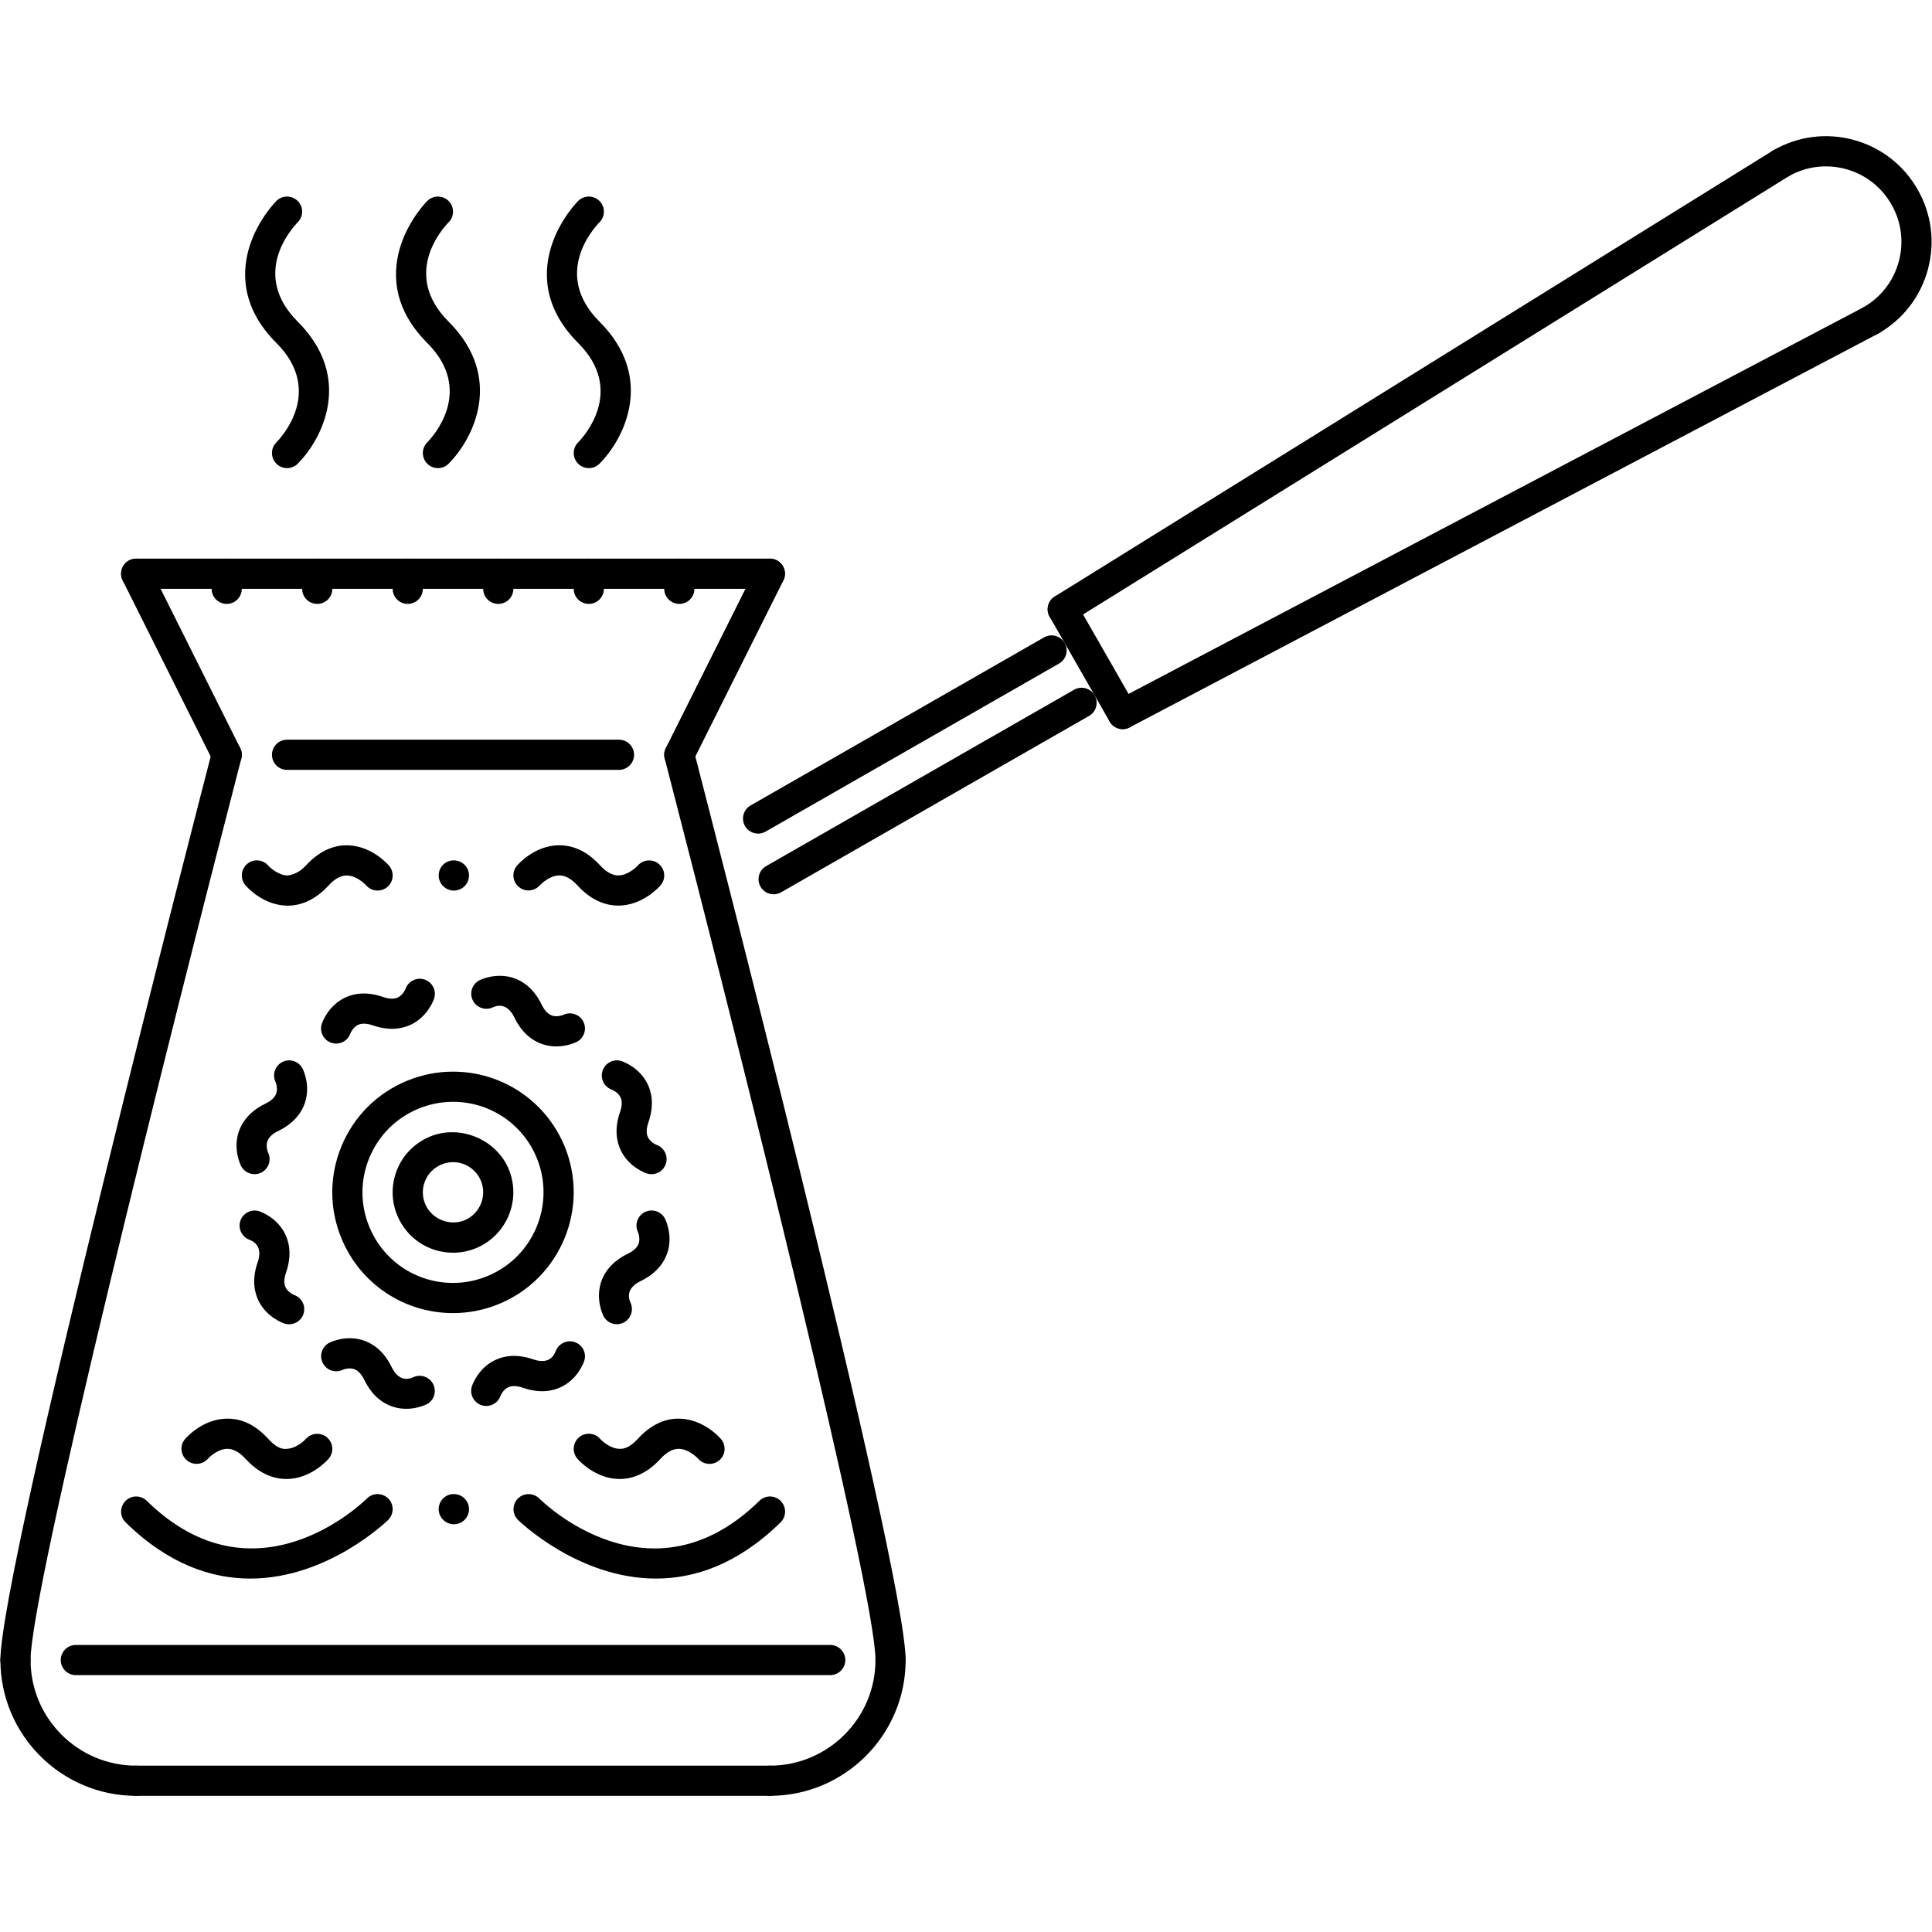 <svg height="512" width="512"  fill="#000000" xmlns="http://www.w3.org/2000/svg" xmlns:xlink="http://www.w3.org/1999/xlink" version="1.1" x="0px" y="0px" viewBox="0 0 512 512" enable-background="new 0 0 512 512" xml:space="preserve"><g><g><g><g><path d="M120.294,236.011c-2.206,0-4.038-1.788-4.038-3.999c0-2.21,1.75-3.998,3.959-3.998h0.078      c2.21,0,3.999,1.788,3.999,3.998C124.292,234.223,122.504,236.011,120.294,236.011z"></path></g></g><g><g><path d="M120.294,403.944c-2.206,0-4.038-1.788-4.038-3.998s1.75-3.998,3.959-3.998h0.078c2.21,0,3.999,1.788,3.999,3.998      S122.504,403.944,120.294,403.944z"></path></g></g><g><g><path d="M60.084,204.024c-1.468,0-2.877-0.812-3.58-2.21l-23.99-47.979c-0.988-1.976-0.188-4.373,1.789-5.365      c1.972-1,4.369-0.18,5.365,1.789l23.99,47.98c0.988,1.976,0.188,4.373-1.789,5.365      C61.295,203.892,60.686,204.024,60.084,204.024z"></path></g></g><g><g><path d="M180.027,204.024c-0.602,0-1.21-0.132-1.784-0.421c-1.976-0.992-2.776-3.389-1.789-5.365l23.99-47.98      c0.988-1.968,3.39-2.788,5.365-1.789c1.976,0.992,2.776,3.39,1.788,5.365l-23.99,47.979      C182.905,203.213,181.495,204.024,180.027,204.024z"></path></g></g><g><g><path d="M204.021,156.045H36.091c-2.21,0-3.999-1.788-3.999-3.998c0-2.21,1.789-3.999,3.999-3.999h167.929      c2.21,0,3.999,1.789,3.999,3.999C208.019,154.257,206.231,156.045,204.021,156.045z"></path></g></g><g><g><path d="M4.104,443.929c-2.21,0-3.998-1.789-3.998-3.999c0-24.224,53.813-232.07,56.105-240.903      c0.551-2.147,2.733-3.436,4.873-2.874c2.136,0.554,3.42,2.741,2.866,4.873C44.634,275.546,8.103,421.359,8.103,439.93      C8.103,442.14,6.314,443.929,4.104,443.929z"></path></g></g><g><g><path d="M164.038,204.024H76.074c-2.21,0-3.999-1.788-3.999-3.998s1.789-3.998,3.999-3.998h87.963      c2.21,0,3.998,1.788,3.998,3.998S166.248,204.024,164.038,204.024z"></path></g></g><g><g><path d="M36.091,475.915c-19.844,0-35.985-16.143-35.985-35.985c0-2.21,1.788-3.998,3.998-3.998c2.21,0,3.999,1.788,3.999,3.998      c0,15.431,12.557,27.988,27.988,27.988c2.21,0,3.998,1.788,3.998,3.999C40.089,474.126,38.301,475.915,36.091,475.915z"></path></g></g><g><g><path d="M236.007,443.929c-2.21,0-3.999-1.789-3.999-3.999c0-18.57-36.532-164.384-55.848-238.903      c-0.554-2.132,0.73-4.319,2.866-4.873c2.144-0.555,4.323,0.734,4.873,2.874c2.292,8.833,56.105,216.679,56.105,240.903      C240.005,442.14,238.217,443.929,236.007,443.929z"></path></g></g><g><g><path d="M204.021,475.915c-2.21,0-3.999-1.789-3.999-3.998c0-2.211,1.789-3.999,3.999-3.999      c15.431,0,27.988-12.558,27.988-27.988c0-2.21,1.789-3.998,3.999-3.998s3.998,1.788,3.998,3.998      C240.005,459.772,223.864,475.915,204.021,475.915z"></path></g></g><g><g><path d="M204.021,475.915H36.091c-2.21,0-3.999-1.789-3.999-3.998c0-2.211,1.789-3.999,3.999-3.999h167.929      c2.21,0,3.999,1.788,3.999,3.999C208.019,474.126,206.231,475.915,204.021,475.915z"></path></g></g><g><g><path d="M220.014,443.929H20.098c-2.21,0-3.999-1.789-3.999-3.999s1.789-3.998,3.999-3.998h199.917      c2.21,0,3.998,1.788,3.998,3.998S222.224,443.929,220.014,443.929z"></path></g></g><g><g><g><path d="M297.531,193.225c-1.437,0-2.818-0.773-3.537-2.14c-1.031-1.952-0.281-4.365,1.679-5.396L493.957,81.373       c1.937-1.015,4.365-0.289,5.396,1.679c1.031,1.953,0.281,4.365-1.68,5.396L299.391,192.764       C298.797,193.076,298.164,193.225,297.531,193.225z"></path></g></g><g><g><path d="M281.64,165.471c-1.335,0-2.64-0.672-3.396-1.89c-1.164-1.875-0.586-4.342,1.288-5.506l190.342-118.2       c1.875-1.156,4.343-0.586,5.506,1.288c1.164,1.875,0.586,4.342-1.288,5.506l-190.343,118.2       C283.093,165.275,282.366,165.471,281.64,165.471z"></path></g></g><g><g><path d="M495.816,88.909c-1.383,0-2.734-0.719-3.468-2.007c-1.102-1.921-0.438-4.365,1.476-5.458       c4.639-2.663,7.966-6.958,9.363-12.104c1.406-5.154,0.711-10.542-1.944-15.173c-2.655-4.646-6.95-7.974-12.104-9.371       c-5.139-1.383-10.534-0.719-15.173,1.944c-1.897,1.077-4.357,0.445-5.451-1.484c-1.101-1.914-0.438-4.358,1.483-5.451       c6.475-3.717,14.018-4.693,21.241-2.726c7.208,1.96,13.229,6.614,16.938,13.111c3.717,6.49,4.686,14.033,2.726,21.241       c-1.952,7.208-6.606,13.229-13.097,16.946C497.175,88.737,496.495,88.909,495.816,88.909z"></path></g></g><g><g><path d="M297.531,193.225c-1.382,0-2.732-0.719-3.467-2.015l-15.892-27.754c-1.102-1.914-0.438-4.358,1.483-5.451       c1.89-1.093,4.35-0.445,5.451,1.484l15.892,27.754c1.101,1.914,0.438,4.358-1.483,5.451       C298.891,193.053,298.211,193.225,297.531,193.225z"></path></g></g><g><g><path d="M205.024,236.995c-1.386,0-2.733-0.718-3.475-2.015c-1.098-1.913-0.434-4.357,1.483-5.451l81.606-46.738       c1.897-1.093,4.357-0.445,5.451,1.484c1.101,1.913,0.438,4.357-1.484,5.451l-81.598,46.738       C206.379,236.823,205.696,236.995,205.024,236.995z"></path></g></g><g><g><path d="M200.909,220.916c-1.386,0-2.733-0.718-3.475-2.015c-1.097-1.913-0.434-4.357,1.484-5.451l77.772-44.536       c1.889-1.093,4.357-0.453,5.45,1.484c1.101,1.913,0.438,4.357-1.483,5.451l-77.764,44.536       C202.263,220.744,201.581,220.916,200.909,220.916z"></path></g></g></g><g><g><g><path d="M120.06,347.983c-12.987,0-24.591-7.754-29.554-19.757c-3.271-7.896-3.271-16.587-0.004-24.481       c3.272-7.896,9.418-14.041,17.313-17.306c3.912-1.624,8.028-2.444,12.233-2.444c12.983,0,24.583,7.747,29.558,19.742       c6.743,16.297-1.023,35.055-17.313,41.803C128.38,347.164,124.265,347.983,120.06,347.983z M120.048,291.991       c-3.147,0-6.236,0.617-9.176,1.836c-5.919,2.444-10.527,7.06-12.979,12.979c-2.456,5.92-2.452,12.44,0,18.359       c3.725,9.004,12.425,14.822,22.167,14.822c3.147,0,6.236-0.617,9.172-1.835c12.217-5.061,18.043-19.133,12.986-31.354       C138.49,297.802,129.786,291.991,120.048,291.991z"></path></g></g><g><g><path d="M120.063,331.983c-6.501,0-12.303-3.882-14.783-9.879c-1.636-3.952-1.636-8.302,0-12.245       c1.632-3.944,4.709-7.013,8.656-8.645c7.938-3.304,17.595,0.694,20.894,8.645c3.366,8.146-0.515,17.517-8.645,20.905       C124.222,331.577,122.165,331.983,120.063,331.983z M120.056,307.985c-1.05,0-2.077,0.203-3.053,0.617       c-1.983,0.819-3.518,2.35-4.338,4.318c-0.816,1.976-0.816,4.146,0.004,6.122c1.644,3.982,6.442,6.005,10.452,4.334       c4.061-1.694,6.006-6.388,4.323-10.456C126.198,309.922,123.3,307.985,120.056,307.985z"></path></g></g><g><g><path d="M89.084,276.561c-0.422,0-0.852-0.07-1.277-0.211c-2.093-0.702-3.217-2.968-2.511-5.06       c0.16-0.484,1.695-4.725,6.037-6.857c2.05-1.019,5.474-1.847,10.14-0.242c1.652,0.578,3.01,0.625,4.002,0.125       c1.343-0.659,1.979-2.205,1.983-2.221c0.711-2.102,2.976-3.187,5.068-2.508c2.093,0.711,3.213,2.976,2.507,5.072       c-0.16,0.477-1.699,4.709-6.041,6.842c-2.05,0.999-5.466,1.857-10.144,0.249c-1.664-0.577-3.007-0.624-3.999-0.133       c-1.339,0.656-1.972,2.202-1.98,2.218C92.31,275.507,90.755,276.561,89.084,276.561z"></path></g></g><g><g><path d="M128.865,372.599c-0.422,0-0.855-0.07-1.277-0.211c-2.093-0.703-3.217-2.975-2.511-5.068       c0.16-0.477,1.695-4.709,6.029-6.833c2.05-1.022,5.466-1.882,10.148-0.258c3.807,1.312,5.369-0.437,6.005-2.155       c0.769-2.038,3.058-3.115,5.1-2.39c2.058,0.734,3.155,2.952,2.456,5.014c-0.16,0.477-1.699,4.717-6.041,6.841       c-2.054,1.008-5.474,1.859-10.136,0.25c-1.656-0.578-3.007-0.609-4.007-0.125c-1.343,0.656-1.972,2.202-1.979,2.218       C132.09,371.544,130.532,372.599,128.865,372.599z"></path></g></g><g><g><path d="M67.449,311.171c-1.472,0-2.889-0.819-3.588-2.226c-0.223-0.452-2.132-4.529-0.566-9.105       c0.742-2.155,2.558-5.185,6.997-7.341c1.577-0.765,2.562-1.687,2.921-2.748c0.484-1.414-0.16-2.952-0.168-2.968       c-0.98-1.983-0.168-4.381,1.812-5.357c1.983-0.991,4.373-0.164,5.357,1.812c0.222,0.453,2.128,4.529,0.566,9.105       c-0.738,2.164-2.554,5.193-6.993,7.349c-1.582,0.773-2.565,1.687-2.924,2.741c-0.484,1.414,0.16,2.952,0.168,2.968       c0.979,1.983,0.167,4.381-1.812,5.356C68.648,311.038,68.042,311.171,67.449,311.171z"></path></g></g><g><g><path d="M163.456,350.928c-1.46,0-2.854-0.804-3.549-2.202c-0.223-0.445-2.132-4.529-0.57-9.098       c0.742-2.163,2.554-5.193,7.001-7.356c1.577-0.765,2.558-1.687,2.917-2.733c0.484-1.413-0.164-2.959-0.168-2.975       c-0.984-1.977-0.171-4.373,1.804-5.357c1.968-0.977,4.377-0.172,5.361,1.812c0.223,0.445,2.136,4.529,0.57,9.106       c-0.738,2.154-2.55,5.185-6.993,7.348c-3.619,1.758-3.482,4.1-2.729,5.764c0.902,1.983,0.062,4.357-1.91,5.295       C164.627,350.795,164.038,350.928,163.456,350.928z"></path></g></g><g><g><path d="M76.628,350.951c-0.421,0-0.855-0.07-1.276-0.21c-0.477-0.156-4.709-1.695-6.837-6.029       c-1.008-2.054-1.867-5.482-0.25-10.16c1.312-3.787-0.445-5.349-2.151-5.997c-2.042-0.766-3.124-3.038-2.394-5.092       c0.734-2.054,2.944-3.14,5.014-2.46c0.472,0.156,4.705,1.695,6.833,6.029c1.007,2.054,1.866,5.474,0.257,10.136       c-0.578,1.671-0.621,3.022-0.128,4.022c0.655,1.335,2.198,1.968,2.21,1.976c2.093,0.702,3.217,2.975,2.511,5.067       C79.854,349.897,78.296,350.951,76.628,350.951z"></path></g></g><g><g><path d="M172.659,311.171c-0.426,0-0.859-0.07-1.285-0.211c-0.476-0.164-4.713-1.702-6.833-6.052       c-1.003-2.046-1.863-5.474-0.242-10.136c0.574-1.656,0.616-2.999,0.125-3.999c-0.656-1.335-2.198-1.968-2.214-1.976       c-2.093-0.703-3.221-2.968-2.519-5.061c0.707-2.093,2.983-3.24,5.064-2.515c0.476,0.156,4.717,1.687,6.849,6.029       c1.007,2.046,1.867,5.474,0.246,10.144c-0.574,1.656-0.617,3.007-0.129,4.006c0.66,1.344,2.206,1.984,2.222,1.984       c2.093,0.711,3.209,2.982,2.503,5.076C175.88,310.125,174.326,311.171,172.659,311.171z"></path></g></g><g><g><path d="M107.655,373.349c-1.156,0-2.421-0.164-3.729-0.617c-2.163-0.734-5.193-2.554-7.348-6.989       c-0.766-1.577-1.691-2.562-2.749-2.921c-1.406-0.477-2.944,0.156-2.96,0.164c-1.987,0.984-4.381,0.164-5.353-1.812       c-0.98-1.983-0.164-4.381,1.816-5.357c0.445-0.227,4.51-2.124,9.086-0.562c2.159,0.741,5.189,2.553,7.348,6.988       c1.769,3.624,4.112,3.491,5.771,2.733c1.976-0.937,4.365-0.055,5.299,1.913c0.933,1.969,0.148,4.311-1.808,5.279       C112.708,372.325,110.533,373.349,107.655,373.349z"></path></g></g><g><g><path d="M147.416,277.311c-1.156,0-2.425-0.164-3.737-0.617c-2.159-0.741-5.185-2.554-7.336-6.997       c-1.757-3.615-4.108-3.482-5.768-2.726c-1.972,0.922-4.357,0.055-5.298-1.905c-0.933-1.979-0.148-4.322,1.804-5.291       c0.457-0.219,4.522-2.124,9.106-0.569c2.163,0.741,5.193,2.554,7.348,7.009c0.765,1.577,1.687,2.553,2.737,2.912       c1.414,0.492,2.968-0.148,2.976-0.164c1.991-0.976,4.385-0.156,5.357,1.812c0.98,1.983,0.168,4.381-1.812,5.357       C152.468,276.287,150.297,277.311,147.416,277.311z"></path></g></g></g><g><g><path d="M76.258,240.01c-0.059,0-0.113,0-0.172,0c-6.291-0.094-10.57-4.842-11.035-5.389c-1.444-1.671-1.257-4.193,0.414-5.638      c1.667-1.438,4.193-1.266,5.638,0.421c0.628,0.703,2.823,2.592,5.135,2.608c1.57-0.218,3.237-0.897,4.88-2.702      c4.073-4.443,8.192-5.357,10.934-5.294c6.29,0.094,10.569,4.842,11.038,5.38c1.444,1.671,1.257,4.202-0.414,5.646      c-1.655,1.421-4.174,1.265-5.619-0.391l0,0c-0.648-0.734-2.846-2.624-5.158-2.64c-0.008,0-0.016,0-0.023,0      c-1.585,0-3.218,0.906-4.854,2.702C83.036,239.064,78.999,240.01,76.258,240.01z"></path></g></g><g><g><path d="M163.85,239.994c-2.741,0-6.774-0.938-10.761-5.295c-1.636-1.796-3.272-2.702-4.854-2.702c-0.008,0-0.02,0-0.027,0      c-2.312,0.016-4.506,1.906-5.154,2.64c-1.464,1.632-3.979,1.804-5.631,0.352c-1.651-1.444-1.839-3.943-0.402-5.599      c0.465-0.546,4.744-5.294,11.035-5.388c2.877-0.016,6.869,0.843,10.937,5.294c1.636,1.796,3.268,2.702,4.854,2.702      c0.008,0,0.016,0,0.023,0c2.312-0.016,4.51-1.905,5.158-2.639c1.464-1.632,3.987-1.796,5.634-0.352      c1.648,1.445,1.835,3.944,0.398,5.607c-0.469,0.539-4.748,5.287-11.038,5.381C163.967,239.994,163.909,239.994,163.85,239.994z"></path></g></g><g><g><path d="M164.225,391.95c-0.059,0-0.113,0-0.172,0c-6.291-0.094-10.57-4.842-11.039-5.381c-1.445-1.671-1.257-4.201,0.414-5.646      c1.66-1.421,4.167-1.257,5.619,0.391l0,0c0.648,0.734,2.847,2.624,5.158,2.64c1.608,0.094,3.232-0.897,4.876-2.702      c4.073-4.443,8.137-5.365,10.937-5.295c6.29,0.094,10.569,4.842,11.034,5.389c1.445,1.672,1.257,4.193-0.414,5.639      c-1.679,1.429-4.201,1.249-5.638-0.422c-0.629-0.703-2.823-2.593-5.135-2.608c-0.008,0-0.02,0-0.027,0      c-1.581,0-3.218,0.906-4.854,2.702C171,391.005,166.966,391.95,164.225,391.95z"></path></g></g><g><g><path d="M75.887,391.95c-2.741,0-6.774-0.938-10.761-5.295c-1.636-1.796-3.272-2.702-4.854-2.702c-0.008,0-0.02,0-0.027,0      c-2.312,0.016-4.506,1.905-5.154,2.64c-1.46,1.64-3.983,1.804-5.63,0.352c-1.652-1.445-1.839-3.943-0.402-5.6      c0.465-0.547,4.744-5.295,11.034-5.389c2.933-0.039,6.865,0.844,10.938,5.295c1.644,1.805,3.334,2.944,4.876,2.702      c2.312-0.016,4.51-1.905,5.158-2.64c1.465-1.624,3.987-1.796,5.635-0.352c1.647,1.445,1.835,3.944,0.398,5.607      c-0.469,0.539-4.748,5.287-11.039,5.381C76.004,391.95,75.945,391.95,75.887,391.95z"></path></g></g><g><g><path d="M66.309,418.337c-10.211,0-21.636-3.74-33.018-14.892c-1.578-1.546-1.601-4.077-0.055-5.654      c1.534-1.601,4.072-1.601,5.654-0.062c28.718,28.152,57.16,0.57,58.351-0.616c1.562-1.547,4.092-1.547,5.654,0.016      c1.554,1.562,1.554,4.084-0.004,5.646C102.657,403.008,86.976,418.337,66.309,418.337z"></path></g></g><g><g><path d="M173.838,418.337c-20.667,0-36.348-15.329-36.583-15.563c-1.558-1.562-1.558-4.084-0.004-5.646      c1.562-1.562,4.092-1.562,5.654-0.016c1.19,1.187,29.616,28.784,58.351,0.616c1.577-1.538,4.107-1.538,5.653,0.062      c1.547,1.577,1.523,4.108-0.054,5.654C195.477,414.597,184.048,418.337,173.838,418.337z"></path></g></g><g><g><path d="M60.081,160.043c-2.21,0-3.998-1.788-3.998-3.998v-3.998c0-2.21,1.788-3.999,3.998-3.999      c2.21,0,3.999,1.789,3.999,3.999v3.998C64.08,158.255,62.291,160.043,60.081,160.043z"></path></g></g><g><g><path d="M84.071,160.043c-2.21,0-3.998-1.788-3.998-3.998v-3.998c0-2.21,1.788-3.999,3.998-3.999s3.998,1.789,3.998,3.999v3.998      C88.069,158.255,86.281,160.043,84.071,160.043z"></path></g></g><g><g><path d="M108.061,160.043c-2.21,0-3.999-1.788-3.999-3.998v-3.998c0-2.21,1.789-3.999,3.999-3.999s3.998,1.789,3.998,3.999      v3.998C112.059,158.255,110.271,160.043,108.061,160.043z"></path></g></g><g><g><path d="M132.051,160.043c-2.21,0-3.999-1.788-3.999-3.998v-3.998c0-2.21,1.789-3.999,3.999-3.999s3.999,1.789,3.999,3.999      v3.998C136.049,158.255,134.261,160.043,132.051,160.043z"></path></g></g><g><g><path d="M156.041,160.043c-2.21,0-3.998-1.788-3.998-3.998v-3.998c0-2.21,1.788-3.999,3.998-3.999s3.999,1.789,3.999,3.999      v3.998C160.039,158.255,158.25,160.043,156.041,160.043z"></path></g></g><g><g><path d="M180.031,160.043c-2.21,0-3.999-1.788-3.999-3.998v-3.998c0-2.21,1.789-3.999,3.999-3.999s3.998,1.789,3.998,3.999      v3.998C184.029,158.255,182.241,160.043,180.031,160.043z"></path></g></g></g><g><g><path d="M76.074,124.059c-1.023,0-2.046-0.391-2.827-1.172c-1.562-1.562-1.562-4.092,0-5.654c1.327-1.351,12.697-13.635,0-26.34     c-9.707-9.707-9.145-19.539-6.962-26.075c2.269-6.817,6.771-11.37,6.962-11.558c1.562-1.562,4.092-1.562,5.653,0     c1.558,1.562,1.562,4.084,0.008,5.646c-1.358,1.382-12.689,13.651-0.008,26.333c14.889,14.893,6.509,31.136,0,37.648     C78.12,123.668,77.097,124.059,76.074,124.059z"></path></g></g><g><g><path d="M116.057,124.059c-1.022,0-2.046-0.391-2.827-1.172c-1.562-1.562-1.562-4.092,0-5.654c1.328-1.351,12.698-13.635,0-26.34     c-9.707-9.707-9.145-19.539-6.962-26.075c2.269-6.817,6.771-11.37,6.962-11.558c1.562-1.562,4.092-1.562,5.654,0     c1.558,1.562,1.562,4.084,0.008,5.646c-1.358,1.382-12.69,13.651-0.008,26.333c14.889,14.893,6.509,31.136,0,37.648     C118.104,123.668,117.081,124.059,116.057,124.059z"></path></g></g><g><g><path d="M156.041,124.059c-1.023,0-2.046-0.391-2.827-1.172c-1.562-1.562-1.562-4.092,0-5.654c1.328-1.351,12.698-13.635,0-26.34     c-9.707-9.707-9.145-19.539-6.962-26.075c2.269-6.817,6.771-11.37,6.962-11.558c1.562-1.562,4.092-1.562,5.654,0     c1.558,1.562,1.562,4.084,0.008,5.646c-1.359,1.382-12.69,13.651-0.008,26.333c14.888,14.893,6.509,31.136,0,37.648     C158.086,123.668,157.064,124.059,156.041,124.059z"></path></g></g></g></svg>